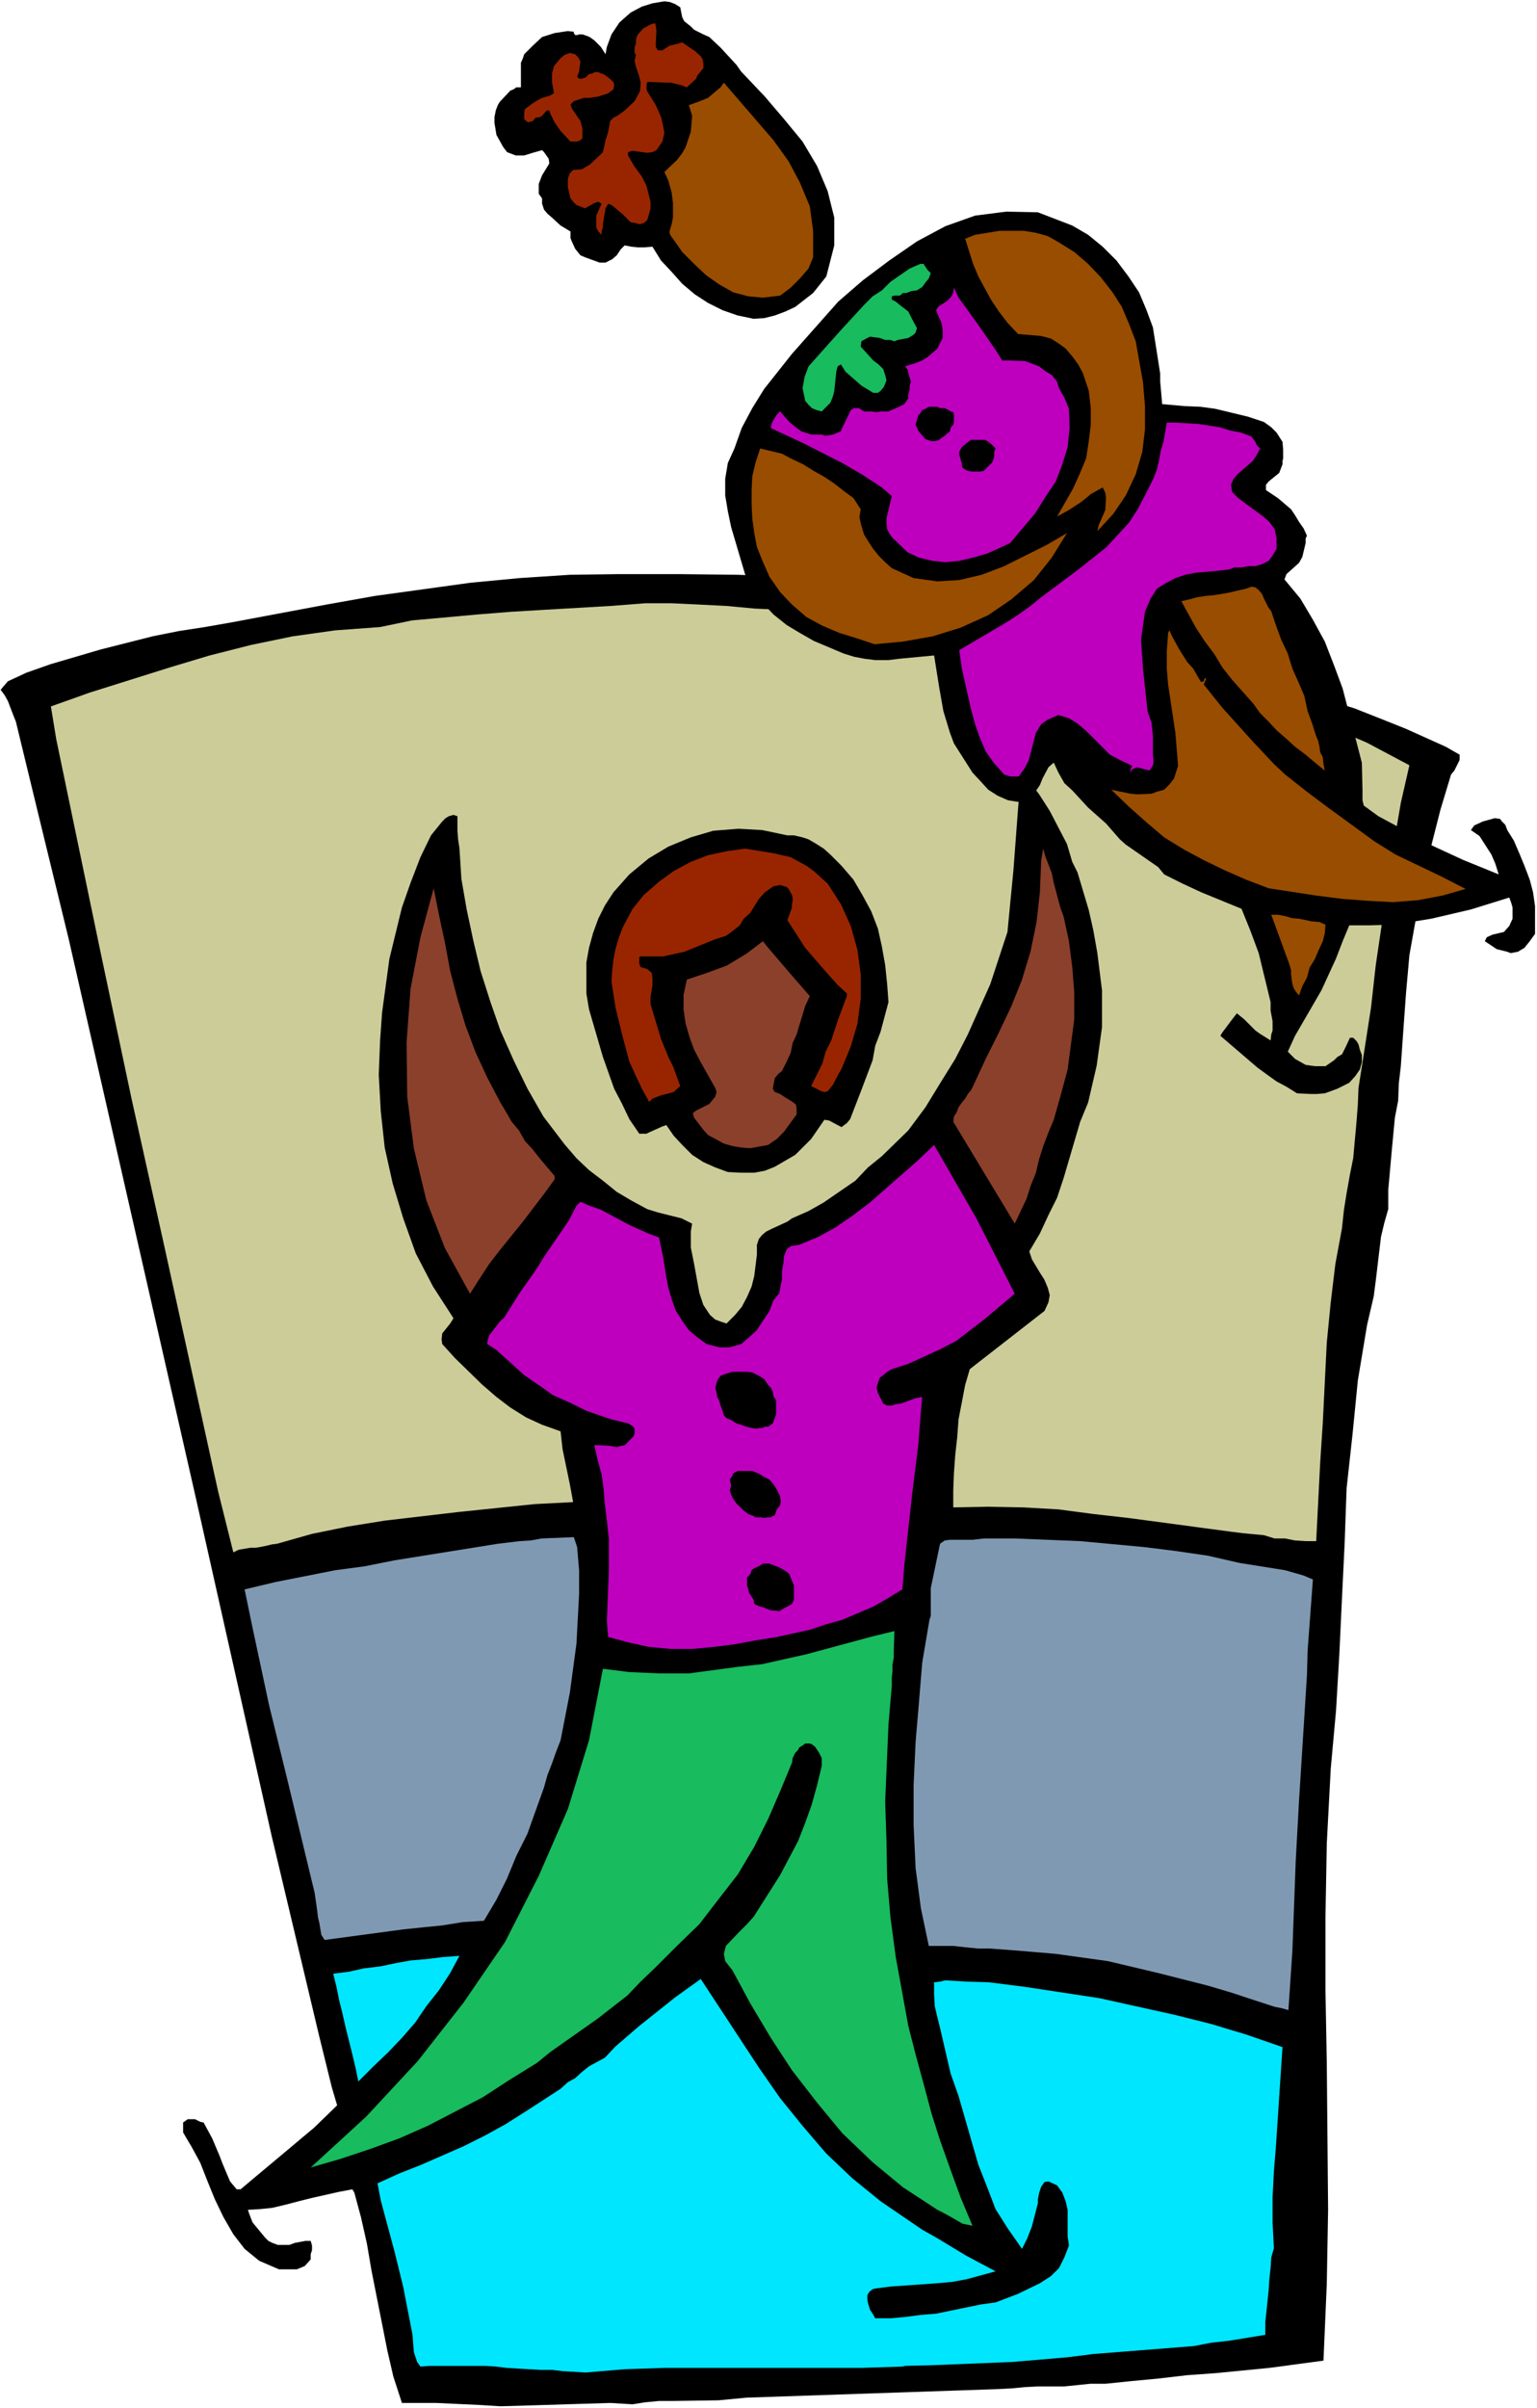 <?xml version="1.0" encoding="UTF-8" standalone="no"?>
<svg
   version="1.0"
   width="99.42mm"
   height="155.668mm"
   id="svg32"
   sodipodi:docname="Ice Skating 26.wmf"
   xmlns:inkscape="http://www.inkscape.org/namespaces/inkscape"
   xmlns:sodipodi="http://sodipodi.sourceforge.net/DTD/sodipodi-0.dtd"
   xmlns="http://www.w3.org/2000/svg"
   xmlns:svg="http://www.w3.org/2000/svg">
  <rect width="100%" height="100%" fill="#333333" stroke="none"/>
  <sodipodi:namedview
     id="namedview32"
     pagecolor="#ffffff"
     bordercolor="#000000"
     borderopacity="0.25"
     inkscape:showpageshadow="2"
     inkscape:pageopacity="0.0"
     inkscape:pagecheckerboard="0"
     inkscape:deskcolor="#d1d1d1"
     inkscape:document-units="mm" />
  <defs
     id="defs1">
    <pattern
       id="WMFhbasepattern"
       patternUnits="userSpaceOnUse"
       width="6"
       height="6"
       x="0"
       y="0" />
  </defs>
  <path
     style="fill:#ffffff;fill-opacity:1;fill-rule:evenodd;stroke:none"
     d="M 0,588.353 H 375.759 V 0 H 0 Z"
     id="path1" />
  <path
     style="fill:#000000;fill-opacity:1;fill-rule:evenodd;stroke:none"
     d="m 265.536,152.057 8.242,2.101 8.242,2.424 8.242,2.585 24.566,8.564 7.919,2.747 8.404,2.585 6.141,2.424 6.465,2.585 6.465,2.909 3.232,1.454 3.394,1.939 v 1.293 l -0.646,1.293 -0.646,1.293 -0.808,0.97 -2.586,8.564 -2.263,8.888 -1.939,8.726 -1.778,8.888 -1.616,9.049 -0.808,9.049 -0.646,8.888 -0.646,9.211 -0.485,4.201 -0.162,4.201 -0.808,4.201 -0.808,8.564 -0.808,9.049 v 4.686 l -0.97,3.393 -0.808,3.393 -1.293,10.827 -0.485,3.717 -1.616,6.948 -2.263,13.574 -1.293,13.089 -1.455,13.25 -0.485,13.574 -0.646,13.25 -0.646,13.735 -0.808,13.735 -1.293,14.22 -0.97,18.26 -0.323,18.098 v 17.775 l 0.323,17.775 0.323,35.873 -0.323,18.098 -0.808,18.745 -13.253,1.778 -13.253,1.293 -6.788,0.485 -6.95,0.808 -6.788,0.646 -6.303,0.646 h -3.717 l -3.071,0.323 -3.232,0.323 h -3.071 -3.394 l -3.071,0.162 -3.394,0.323 -3.071,0.162 -61.738,2.101 -6.788,0.646 -10.99,0.162 H 161.132 l -3.394,0.323 -3.071,0.485 -5.495,-0.323 -10.667,0.323 -5.172,0.162 -10.99,0.323 -5.172,-0.323 -10.505,-0.485 h -6.788 -1.616 l -2.101,-6.464 -1.455,-6.302 -3.879,-19.553 -1.131,-6.625 -1.455,-6.464 -1.616,-5.979 -0.485,-0.808 -3.394,0.646 -6.465,1.454 -3.232,0.808 -3.071,0.808 -3.394,0.808 -3.071,0.323 -2.909,0.162 0.323,0.97 0.808,2.101 3.071,3.717 0.808,0.808 0.97,0.485 1.293,0.485 h 2.909 l 1.293,-0.485 2.586,-0.485 h 1.293 l 0.323,1.131 v 1.131 l -0.323,0.97 v 1.293 l -1.455,1.616 -1.939,0.808 h -3.556 -0.808 l -4.849,-2.101 -3.556,-2.909 -2.747,-3.555 -2.424,-4.201 -2.101,-4.363 -1.778,-4.363 -1.778,-4.525 -2.101,-3.878 -0.97,-1.616 -1.131,-1.939 v -0.808 -1.616 l 1.131,-0.808 h 1.778 l 1.293,0.646 0.808,0.162 2.101,3.878 1.778,4.201 0.808,2.101 1.778,4.201 1.616,1.939 h 0.97 l 3.071,-2.585 8.889,-7.433 3.071,-2.585 2.909,-2.424 5.657,-5.494 -1.293,-4.363 -3.071,-12.443 L 66.425,448.577 48,366.489 37.01,318.173 16.808,229.459 9.212,198.272 3.879,176.296 3.232,174.68 l -1.293,-3.393 -0.808,-1.454 -0.97,-1.293 0.646,-0.808 1.131,-1.293 4.525,-2.101 5.98,-2.101 12.121,-3.555 12.768,-3.232 6.465,-1.293 6.303,-0.97 6.465,-1.131 23.273,-4.363 11.798,-2.101 23.434,-3.232 11.96,-1.131 12.283,-0.808 12.121,-0.162 h 14.384 l 14.546,0.162 14.222,0.485 14.546,1.131 13.899,1.454 14.707,2.101 13.737,2.909 z"
     id="path2" />
  <path
     style="fill:#cccc99;fill-opacity:1;fill-rule:evenodd;stroke:none"
     d="m 211.718,151.411 h 5.495 l 11.152,0.97 10.828,1.616 10.667,1.778 5.495,0.97 23.111,5.817 11.313,2.747 11.475,3.717 11.152,3.555 10.99,4.201 10.828,4.686 10.343,5.494 -2.101,9.211 -3.394,19.714 -1.293,10.18 -1.455,9.857 -1.131,10.18 -3.071,19.714 -0.162,4.04 -0.323,4.201 -0.808,8.888 -0.808,4.04 -0.808,4.525 -0.646,4.04 -0.485,4.525 -1.616,8.726 -1.131,9.372 -0.97,9.857 -0.485,9.695 -0.485,9.857 -0.646,9.857 -0.97,19.068 h -2.586 l -2.586,-0.162 -2.424,-0.485 h -2.586 l -2.586,-0.808 -5.172,-0.485 -2.586,-0.323 -25.374,-3.393 -8.566,-0.97 -8.566,-1.131 -8.566,-0.485 -8.566,-0.162 -8.566,0.162 v -4.201 l 0.162,-4.04 0.323,-4.525 0.485,-4.363 0.323,-4.363 1.616,-8.403 1.131,-3.878 18.263,-14.22 0.97,-2.101 0.323,-1.778 -0.485,-1.778 -0.808,-1.939 -1.131,-1.778 -1.939,-3.232 -0.646,-1.939 2.586,-4.363 2.101,-4.525 2.101,-4.201 1.616,-4.848 4.04,-13.735 1.939,-4.686 2.101,-9.049 1.293,-9.372 v -9.049 l -1.131,-9.049 -0.97,-5.494 -1.131,-5.009 -2.747,-9.211 -1.293,-2.585 -1.293,-4.363 -4.202,-8.08 -2.586,-4.04 -1.616,-2.101 -1.455,-1.454 -1.131,0.323 -0.485,0.808 -0.323,0.646 v 3.393 l -0.162,1.939 -1.131,15.028 -1.455,15.028 -4.202,12.766 -5.495,12.281 -3.071,5.979 -3.717,5.979 -3.556,5.817 -4.202,5.656 -6.465,6.302 -3.394,2.747 -3.071,3.232 -7.758,5.332 -3.717,2.101 -4.04,1.778 -1.131,0.808 -3.879,1.778 -1.293,0.646 -0.97,0.808 -0.808,0.97 -0.485,1.454 v 2.424 l -0.323,2.585 -0.323,2.585 -0.646,2.585 -1.131,2.585 -1.293,2.424 -1.616,1.939 -2.101,2.101 -1.455,-0.485 -1.293,-0.485 -1.293,-1.131 -1.616,-2.424 -0.97,-2.909 -1.293,-7.11 -0.808,-4.04 v -3.878 l 0.323,-1.939 -1.293,-0.646 -1.293,-0.646 -5.818,-1.454 -2.586,-0.808 -3.879,-2.101 -3.556,-2.101 -3.394,-2.747 -3.394,-2.585 -3.071,-2.909 -2.909,-3.393 -2.586,-3.393 -2.586,-3.393 -3.879,-6.787 -3.394,-6.948 -3.232,-7.272 -2.424,-6.948 -2.424,-7.595 -1.778,-7.433 -1.616,-7.595 -1.293,-7.433 -0.485,-7.595 -0.323,-2.101 -0.162,-2.101 v -3.555 l -0.97,-0.323 -1.131,0.323 -0.808,0.485 -0.808,0.808 -2.101,2.585 -0.646,0.808 -2.586,5.333 -2.424,6.302 -2.101,5.979 -3.071,12.604 -1.778,13.089 -0.485,6.787 -0.323,8.403 0.485,8.888 0.97,8.888 1.939,8.726 2.586,8.564 3.071,8.564 4.202,8.08 5.01,7.756 -0.808,1.293 -1.939,2.424 -0.162,1.454 0.162,1.131 3.071,3.393 6.626,6.464 3.556,3.07 3.394,2.585 3.879,2.424 3.879,1.778 4.525,1.616 0.485,4.363 1.778,8.564 0.808,4.363 -9.374,0.485 -18.748,1.939 -17.939,2.101 -9.051,1.454 -8.727,1.778 -8.566,2.424 -1.293,0.162 -1.293,0.323 -1.616,0.323 -0.97,0.162 h -1.293 l -2.909,0.485 -1.293,0.646 -3.717,-14.866 -13.091,-59.627 -8.081,-36.358 -7.596,-35.873 -10.828,-52.032 -1.293,-7.918 9.535,-3.393 19.556,-6.14 9.697,-2.909 10.182,-2.585 10.182,-2.101 10.343,-1.454 10.99,-0.808 7.758,-1.616 16,-1.454 8.081,-0.646 8.081,-0.485 16.647,-0.97 8.242,-0.646 h 6.465 l 13.253,0.646 6.95,0.646 6.788,0.323 z"
     id="path3" />
  <path
     style="fill:#000000;fill-opacity:1;fill-rule:evenodd;stroke:none"
     d="m 205.738,211.523 2.909,3.393 2.263,3.878 2.101,3.878 1.616,4.201 0.97,4.363 0.808,4.525 0.485,4.686 0.323,4.363 -1.939,7.272 -1.293,3.393 -0.646,3.555 -2.747,7.272 -2.747,7.11 -0.808,0.97 -1.293,0.97 -0.97,-0.485 -2.101,-1.131 -1.131,-0.162 -3.232,4.686 -3.879,3.878 -5.01,2.909 -2.424,0.97 -2.586,0.485 h -3.232 l -3.232,-0.162 -3.071,-1.131 -2.909,-1.293 -2.747,-1.778 -2.424,-2.424 -2.101,-2.262 -1.778,-2.585 -0.97,0.323 -3.232,1.454 -0.646,0.323 h -1.778 l -2.424,-3.555 -1.778,-3.717 -1.939,-3.717 -2.747,-7.756 -3.394,-11.635 -0.646,-3.878 v -3.878 -3.717 l 0.646,-3.555 0.97,-3.555 1.293,-3.555 1.616,-3.232 2.101,-3.232 3.879,-4.363 4.687,-3.878 4.848,-2.909 5.495,-2.262 5.495,-1.616 6.141,-0.485 5.818,0.323 6.141,1.293 h 1.616 l 2.101,0.485 1.455,0.485 1.939,1.131 1.778,1.131 1.616,1.454 z"
     id="path4" />
  <path
     style="fill:#8b402b;fill-opacity:1;fill-rule:evenodd;stroke:none"
     d="m 260.042,223.965 1.293,5.979 0.808,6.302 0.485,6.14 v 6.625 l -0.808,6.14 -0.808,6.14 -1.616,5.979 -1.778,6.302 -1.293,3.07 -1.293,3.393 -0.97,3.07 -0.808,3.393 -1.293,3.232 -0.97,3.07 -1.455,3.07 -1.455,3.07 -15.03,-24.885 0.162,-1.293 0.646,-0.97 0.485,-1.293 0.808,-1.131 0.808,-0.97 0.646,-1.131 0.808,-0.97 0.485,-0.97 3.071,-6.625 3.232,-6.464 3.071,-6.464 2.586,-6.464 2.101,-6.948 1.455,-7.11 0.808,-7.272 0.323,-7.756 0.485,-2.909 0.485,1.778 0.808,2.101 0.808,2.101 0.485,2.424 0.485,1.778 0.646,2.424 0.485,1.778 z"
     id="path5" />
  <path
     style="fill:#992500;fill-opacity:1;fill-rule:evenodd;stroke:none"
     d="m 202.344,215.886 3.232,5.009 2.424,5.333 1.616,5.817 0.808,5.979 v 5.979 l -0.808,6.14 -1.616,5.494 -2.263,5.494 -0.485,0.808 -1.131,2.101 -0.485,0.97 -1.293,1.616 -0.808,0.162 -0.646,-0.162 -2.586,-1.293 2.747,-5.494 0.808,-2.909 1.293,-2.585 1.778,-5.333 2.101,-5.656 v -0.646 l -2.263,-2.101 -3.879,-4.363 -4.04,-4.686 -4.364,-6.787 0.323,-0.808 0.808,-2.262 v -0.808 l 0.162,-0.808 v -0.808 l -0.162,-0.646 -0.808,-1.454 -0.485,-0.485 -1.616,-0.485 -1.616,0.323 -2.101,1.454 -1.455,1.616 -2.101,3.393 -1.616,1.454 -0.97,1.616 -1.616,1.293 -1.778,1.293 -2.586,0.808 -7.596,3.07 -5.172,1.131 h -2.747 -2.747 l -0.323,0.162 v 1.616 l 0.323,0.808 1.616,0.485 1.131,0.97 0.162,1.454 v 1.454 l -0.485,3.07 v 1.616 l 2.586,8.564 1.778,4.363 1.131,2.262 1.778,4.848 -1.616,1.454 -1.778,0.485 -1.293,0.323 -2.101,0.808 -0.808,0.808 -1.778,-3.232 -1.455,-3.07 -1.616,-3.555 -1.778,-6.625 -1.616,-6.625 -0.97,-6.302 0.162,-2.585 0.323,-2.909 0.485,-2.424 0.808,-2.747 0.97,-2.585 2.424,-4.525 2.747,-3.393 3.717,-3.232 3.556,-2.585 4.202,-2.262 4.202,-1.616 4.525,-0.97 4.525,-0.646 6.95,1.131 2.101,0.485 2.101,0.485 3.879,2.101 1.778,1.293 z"
     id="path6" />
  <path
     style="fill:#8b402b;fill-opacity:1;fill-rule:evenodd;stroke:none"
     d="m 122.344,269.372 1.455,2.424 1.293,2.262 1.778,2.101 1.455,2.585 1.939,2.101 1.778,2.262 1.778,2.101 1.778,2.101 v 0.808 l -2.586,3.555 -2.586,3.393 -2.586,3.393 -2.747,3.393 -2.747,3.393 -2.747,3.555 -2.424,3.717 -2.263,3.555 -6.141,-11.15 -4.525,-11.635 -3.071,-12.766 -1.616,-12.604 -0.162,-13.25 0.97,-13.089 2.424,-12.604 3.232,-11.958 1.293,6.464 1.455,6.787 1.293,6.948 1.778,6.787 1.939,6.464 2.424,6.464 2.909,6.302 z"
     id="path7" />
  <path
     style="fill:#8b402b;fill-opacity:1;fill-rule:evenodd;stroke:none"
     d="m 197.981,243.356 -1.131,2.424 -2.101,6.948 -0.97,2.101 -0.485,2.424 -0.97,2.101 -1.131,2.262 -0.97,0.808 -0.808,0.97 -0.485,2.585 0.485,0.808 1.293,0.485 0.97,0.646 2.101,1.293 0.808,0.646 0.162,1.131 v 1.293 l -2.263,3.07 -0.808,1.131 -1.778,1.778 -2.101,1.454 -4.364,0.808 -2.101,-0.162 -2.101,-0.323 -2.263,-0.646 -1.778,-0.97 -2.101,-1.131 -1.293,-1.454 -2.101,-2.747 -0.323,-1.131 0.808,-0.646 3.232,-1.616 1.455,-1.778 0.323,-1.131 -0.323,-0.97 -3.556,-6.302 -1.616,-3.07 -1.131,-3.07 -0.97,-3.393 -0.485,-3.393 v -3.555 l 0.808,-3.717 4.849,-1.616 4.848,-1.778 4.849,-2.909 4.04,-3.07 1.293,1.616 5.818,6.787 z"
     id="path8" />
  <path
     style="fill:#be00be;fill-opacity:1;fill-rule:evenodd;stroke:none"
     d="m 248.082,316.072 -7.111,5.979 -7.111,5.494 -4.04,2.101 -3.879,1.778 -3.879,1.778 -4.04,1.293 -1.131,0.646 -0.97,0.808 -0.808,0.646 -0.485,1.293 -0.323,1.131 0.323,1.293 1.293,2.585 0.97,0.485 h 1.131 l 0.97,-0.323 1.293,-0.162 3.556,-1.293 1.616,-0.323 -0.485,5.656 -0.485,6.14 -1.455,11.635 -1.939,17.613 -0.485,5.979 -3.717,2.262 -3.394,1.939 -7.596,3.232 -4.04,1.131 -3.879,1.293 -8.081,1.778 -5.172,0.808 -5.172,0.97 -5.172,0.646 -5.172,0.485 h -5.172 l -5.333,-0.485 -5.172,-1.131 -4.848,-1.293 -0.323,-3.878 0.323,-8.241 0.162,-3.878 v -8.08 l -0.485,-4.363 -0.485,-4.04 -0.323,-3.878 -0.485,-3.393 -0.97,-3.555 -0.808,-3.555 h 1.293 l 2.586,0.162 1.616,0.323 0.97,-0.323 0.97,-0.162 1.131,-1.131 0.97,-0.97 0.323,-0.808 v -1.131 l -0.485,-0.646 -1.131,-0.646 -4.04,-0.97 -6.141,-2.101 -3.556,-1.778 -4.687,-2.101 -2.263,-1.616 -4.687,-3.232 -6.788,-6.14 -2.263,-1.454 0.162,-1.131 0.323,-0.97 1.616,-2.101 1.131,-1.454 0.808,-0.646 3.879,-6.14 4.202,-5.979 1.778,-2.909 5.98,-8.726 1.939,-3.717 0.97,-0.97 2.263,0.97 2.747,0.97 6.95,3.717 4.687,2.101 2.586,0.97 0.485,2.424 0.485,2.262 0.808,5.009 0.485,2.585 0.808,2.747 0.97,2.747 1.616,2.585 1.616,2.262 2.101,1.778 2.263,1.616 3.071,0.808 h 2.586 l 2.747,-0.808 1.939,-1.616 1.939,-1.778 1.455,-2.262 1.616,-2.424 0.97,-2.585 1.455,-1.778 0.323,-1.939 0.323,-1.454 v -2.101 l 0.323,-1.778 0.162,-1.778 0.646,-1.616 0.97,-0.808 2.101,-0.323 4.687,-1.939 4.364,-2.424 4.202,-2.909 4.04,-3.07 11.798,-10.342 3.879,-3.717 10.343,17.937 4.687,9.211 z"
     id="path9" />
  <path
     style="fill:#000000;fill-opacity:1;fill-rule:evenodd;stroke:none"
     d="m 187.799,338.372 0.646,0.646 0.485,0.97 0.162,1.131 0.646,0.97 v 0.97 1.293 1.131 l -0.323,0.97 -0.323,0.808 -0.162,0.485 -0.485,0.323 -0.646,0.485 h -0.808 l -0.646,0.323 h -0.808 l -0.485,0.162 -1.293,-0.162 -1.293,-0.323 -1.293,-0.485 -1.131,-0.323 -1.293,-0.808 -1.131,-0.485 -0.646,-0.646 -0.323,-1.131 -0.485,-1.293 -0.323,-1.131 -0.485,-0.97 -0.162,-0.97 -0.323,-1.293 0.323,-1.131 0.162,-0.646 0.808,-1.131 1.293,-0.485 1.616,-0.485 h 1.455 1.939 l 1.455,0.162 1.616,0.808 1.293,0.808 z"
     id="path10" />
  <path
     style="fill:#000000;fill-opacity:1;fill-rule:evenodd;stroke:none"
     d="m 190.708,365.519 0.162,1.293 -0.162,0.97 -0.808,0.97 -0.485,1.454 -0.485,0.162 -0.485,0.323 h -0.808 l -0.808,0.162 -0.808,-0.162 h -0.485 -0.808 l -0.485,-0.323 -1.293,-0.485 -1.131,-0.808 -0.97,-0.97 -0.808,-0.808 -0.808,-1.131 -0.485,-0.97 -0.323,-1.131 0.323,-1.131 -0.323,-1.454 0.646,-0.97 0.162,-0.485 0.485,-0.323 0.646,-0.323 h 0.808 1.455 1.293 l 1.616,0.646 1.293,0.808 1.293,0.646 0.97,1.131 0.808,1.293 z"
     id="path11" />
  <path
     style="fill:#8099b3;fill-opacity:1;fill-rule:evenodd;stroke:none"
     d="m 141.092,377.962 0.485,5.656 v 5.817 l -0.646,12.119 -1.616,11.958 -2.263,11.635 -1.131,2.909 -0.97,2.747 -1.131,2.909 -0.808,2.909 -3.071,8.564 -0.97,2.747 -2.747,5.494 -2.263,5.494 -1.293,2.585 -1.293,2.585 -3.071,5.171 -5.172,0.323 -5.01,0.808 -4.849,0.485 -4.687,0.485 -19.232,2.585 -0.808,-1.293 -0.485,-2.909 -0.323,-1.293 -0.162,-1.454 -0.646,-4.525 -6.626,-27.47 -4.525,-18.421 -4.04,-18.906 -1.939,-9.372 7.434,-1.778 14.707,-2.909 7.273,-0.97 7.273,-1.454 25.212,-4.04 5.333,-0.646 2.747,-0.162 2.586,-0.485 7.919,-0.323 z"
     id="path12" />
  <path
     style="fill:#8099b3;fill-opacity:1;fill-rule:evenodd;stroke:none"
     d="m 303.032,381.84 11.152,1.778 4.525,1.293 2.263,0.97 -1.293,17.452 -0.162,5.979 -1.939,30.702 -0.808,14.705 -0.808,21.815 -0.97,14.543 -1.778,-0.485 -1.616,-0.323 -6.95,-2.262 -3.394,-1.131 -5.98,-1.778 -12.121,-3.07 -12.283,-2.909 -12.768,-1.778 -9.535,-0.808 -6.465,-0.485 h -2.909 l -3.232,-0.323 -2.909,-0.323 h -5.98 l -1.939,-9.211 -1.293,-9.857 -0.485,-10.503 v -9.695 l 0.485,-10.503 0.808,-9.534 0.808,-9.857 1.778,-10.503 0.323,-0.97 v -2.585 -1.616 -1.131 -1.454 l 2.263,-10.827 1.131,-0.808 1.293,-0.162 h 1.293 2.586 1.616 l 2.747,-0.323 h 7.758 l 15.838,0.646 15.677,1.454 7.758,0.97 7.758,1.131 z"
     id="path13" />
  <path
     style="fill:#000000;fill-opacity:1;fill-rule:evenodd;stroke:none"
     d="m 192.486,384.102 0.485,0.485 0.323,0.808 0.323,0.808 0.485,1.131 v 0.646 1.131 0.646 1.131 l -0.485,0.97 -1.131,0.646 -0.97,0.485 -0.97,0.646 -1.131,-0.162 h -0.485 l -0.808,-0.162 -0.808,-0.323 -0.808,-0.323 -0.646,-0.162 -0.808,-0.323 -0.646,-0.323 -0.162,-0.97 -0.485,-0.808 -0.646,-0.97 -0.162,-0.808 -0.323,-0.97 v -0.808 -1.131 l 0.808,-0.808 0.323,-0.97 0.646,-0.485 1.131,-0.485 0.97,-0.646 h 0.808 0.808 l 0.808,0.323 0.808,0.323 0.485,0.162 0.646,0.323 0.808,0.485 z"
     id="path14" />
  <path
     style="fill:#18bb5d;fill-opacity:1;fill-rule:evenodd;stroke:none"
     d="m 218.668,398.484 -0.162,4.848 v 1.616 l -0.323,1.778 v 1.616 l -0.162,1.454 v 2.101 l -0.808,9.372 -0.808,18.906 0.323,9.695 0.162,9.211 0.808,9.372 1.293,9.695 3.071,16.805 1.778,6.948 1.939,7.11 1.939,7.272 2.101,6.625 2.424,6.787 2.586,7.11 2.909,6.948 -2.424,-0.485 -3.071,-1.778 -2.101,-1.131 -0.97,-0.485 -8.404,-5.494 -7.434,-6.14 -7.434,-7.11 -6.141,-7.433 -6.141,-7.918 -5.172,-7.918 -5.01,-8.403 -4.364,-8.08 -1.778,-2.262 -0.323,-1.778 0.485,-1.939 3.394,-3.555 1.778,-1.778 1.616,-1.778 6.465,-10.18 4.364,-8.241 1.778,-4.525 1.616,-4.525 1.293,-4.686 1.131,-4.686 v -0.808 -1.131 l -0.646,-1.293 -0.97,-1.454 -0.808,-0.646 -0.485,-0.162 h -1.131 l -0.646,0.485 -0.808,0.485 -0.323,0.646 -0.646,0.646 -0.646,1.293 -0.162,1.131 -2.747,6.625 -3.071,7.11 -3.394,6.787 -4.04,6.787 -4.525,5.817 -4.849,6.302 -5.495,5.333 -5.333,5.333 -3.556,3.393 -3.232,3.393 -7.273,5.656 -11.475,8.08 -3.394,2.747 -6.788,4.201 -6.465,4.201 -13.414,6.948 -6.95,3.07 -7.111,2.585 -7.273,2.424 -7.273,2.101 13.576,-12.443 12.606,-13.574 11.152,-14.22 10.182,-14.866 8.242,-16.159 7.111,-16.321 5.172,-16.805 3.394,-17.452 6.465,0.808 7.273,0.323 h 3.556 3.717 l 12.121,-1.616 5.818,-0.646 10.828,-2.424 16.162,-4.363 z"
     id="path15" />
  <path
     style="fill:#00e6ff;fill-opacity:1;fill-rule:evenodd;stroke:none"
     d="m 112.324,477.825 -2.263,4.201 -2.747,4.201 -3.071,3.878 -2.747,4.04 -3.232,3.717 -3.394,3.555 -3.556,3.393 -3.717,3.717 -0.646,-3.232 -0.808,-3.393 -0.808,-3.232 -0.808,-3.232 -0.808,-3.555 -0.808,-3.232 -0.646,-3.232 -0.808,-3.232 3.879,-0.485 3.556,-0.808 4.04,-0.485 3.879,-0.808 3.556,-0.646 3.879,-0.323 3.879,-0.485 z"
     id="path16" />
  <path
     style="fill:#00e6ff;fill-opacity:1;fill-rule:evenodd;stroke:none"
     d="m 171.314,483.481 14.222,21.653 5.172,7.433 5.495,6.787 5.818,6.787 6.303,5.979 6.95,5.656 10.182,6.948 3.717,2.101 6.95,4.201 7.273,3.878 -7.111,1.939 -3.556,0.646 -3.556,0.323 -11.475,0.808 -3.717,0.485 -0.646,0.162 -0.808,0.646 -0.485,0.808 v 0.97 l 0.162,0.97 0.485,1.616 0.646,0.97 0.646,1.131 h 3.717 l 3.556,-0.323 3.717,-0.485 3.879,-0.323 10.99,-2.262 3.556,-0.485 5.495,-2.101 5.333,-2.585 2.747,-1.778 1.939,-1.939 1.293,-2.585 1.131,-2.909 -0.323,-2.262 v -6.464 l -0.485,-2.101 -0.808,-2.101 -1.293,-1.778 -2.101,-0.97 -0.97,0.162 -0.808,1.131 -0.485,1.454 -0.323,1.616 v 0.97 l -1.455,5.656 -1.131,2.909 -1.293,2.585 -3.394,-4.848 -3.071,-4.848 -2.101,-5.494 -2.101,-5.333 -4.848,-16.805 -1.939,-5.494 -2.586,-11.15 -0.646,-2.585 -0.646,-2.747 -0.162,-2.909 v -2.909 l 1.455,-0.162 1.293,-0.323 5.172,0.323 5.495,0.162 8.889,1.131 18.101,2.747 18.263,4.04 9.051,2.262 8.566,2.585 8.889,3.07 -1.616,24.4 -0.485,5.979 -0.323,6.302 v 6.14 l 0.323,6.302 -0.646,2.262 -0.162,2.585 -0.323,2.909 -0.162,2.585 -0.808,7.756 v 3.07 l -8.889,1.454 -4.364,0.485 -4.202,0.808 -24.566,1.939 -6.465,0.808 -13.253,1.131 -19.879,0.808 -6.465,0.162 -0.646,0.162 -10.02,0.323 h -9.535 -38.626 l -9.697,0.323 -9.535,0.808 -5.495,-0.323 -2.747,-0.323 h -2.909 l -8.242,-0.485 -2.586,-0.323 -2.424,-0.162 h -4.687 -6.788 -2.263 l -2.263,0.162 -0.808,-1.131 -0.808,-2.424 -0.323,-4.201 -2.263,-11.635 -2.101,-8.564 -3.394,-12.604 -0.808,-4.201 5.333,-2.424 5.333,-2.101 10.343,-4.525 5.172,-2.585 5.01,-2.747 4.849,-3.07 8.727,-5.656 1.778,-1.616 1.778,-0.97 1.778,-1.616 1.616,-1.293 3.879,-2.101 2.586,-2.747 5.818,-5.009 8.727,-6.948 z"
     id="path17" />
  <path
     style="fill:#000000;fill-opacity:1;fill-rule:evenodd;stroke:none"
     d="m 140.283,7.756 v 0.323 l 0.323,0.485 h 0.485 l 0.485,-0.162 h 0.808 l 0.97,0.323 0.808,0.323 1.131,0.808 1.616,1.616 1.131,1.778 0.323,-1.778 1.131,-3.07 1.939,-2.909 2.747,-2.424 2.747,-1.454 2.586,-0.808 2.909,-0.485 1.293,0.162 1.293,0.485 1.293,0.808 0.485,2.424 0.485,0.97 1.616,1.293 0.808,0.808 2.263,1.131 1.455,0.646 2.747,2.585 3.879,4.201 1.131,1.616 5.818,6.14 4.687,5.494 4.525,5.494 3.556,5.979 2.586,6.14 1.616,6.464 v 6.787 l -1.939,7.595 -3.232,4.04 -4.364,3.393 -2.424,1.131 -2.586,0.97 -2.586,0.646 -2.586,0.162 -3.879,-0.808 -3.717,-1.293 -3.556,-1.778 -3.232,-2.101 -3.071,-2.585 -2.586,-2.909 -2.586,-2.747 -2.101,-3.393 -2.101,0.162 h -1.455 l -1.616,-0.162 -1.616,-0.323 -0.97,0.97 -0.97,1.454 -1.131,0.97 -1.616,0.808 h -1.455 l -3.556,-1.293 -1.131,-0.485 -1.293,-1.616 -0.808,-1.778 -0.323,-0.808 v -0.808 -0.808 l -2.424,-1.454 -2.101,-1.939 -1.131,-0.97 -0.808,-0.97 -0.485,-1.454 v -1.293 l -0.808,-1.131 V 46.215 44.922 l 0.808,-2.101 1.293,-2.101 0.485,-0.808 -0.162,-1.131 -1.131,-1.616 -0.485,-0.485 -2.263,0.646 -2.101,0.646 h -2.101 l -2.101,-0.808 -0.97,-1.293 -1.616,-2.909 -0.485,-2.909 v -1.454 l 0.323,-1.616 0.485,-1.293 0.485,-0.808 2.586,-2.747 0.808,-0.323 0.646,-0.485 h 1.131 v -1.293 -2.424 -0.97 -1.293 l 0.485,-1.131 0.323,-0.97 2.101,-2.101 2.263,-2.101 3.071,-0.97 3.232,-0.485 z"
     id="path18" />
  <path
     style="fill:#992500;fill-opacity:1;fill-rule:evenodd;stroke:none"
     d="m 140.607,13.25 0.808,0.808 0.485,0.97 -0.323,2.424 -0.162,0.485 -0.323,0.808 0.485,0.485 h 0.646 l 0.97,-0.323 0.808,-0.808 0.808,-0.162 0.646,-0.323 h 0.808 l 0.646,0.323 0.646,0.162 1.131,0.808 1.293,1.131 0.162,0.808 -0.162,0.97 -1.293,0.97 -2.424,0.808 -2.263,0.323 h -1.293 l -2.424,0.808 -0.808,0.808 0.323,0.97 2.101,3.07 0.485,1.778 v 2.424 l -0.485,0.485 -0.808,0.323 h -1.616 l -2.424,-2.585 -1.455,-2.101 -0.97,-1.939 -0.323,-0.97 h -0.646 l -1.131,1.293 -0.485,0.323 -1.131,0.162 -0.646,0.808 -1.131,0.323 -0.485,-0.323 -0.485,-0.485 V 28.278 27.47 l 0.162,-0.808 1.939,-1.454 1.293,-0.808 0.97,-0.485 1.131,-0.323 0.646,-0.162 1.131,-0.646 -0.485,-2.747 v -2.101 l 0.485,-1.778 1.616,-1.939 0.97,-0.808 1.293,-0.485 z"
     id="path19" />
  <path
     style="fill:#992500;fill-opacity:1;fill-rule:evenodd;stroke:none"
     d="m 160.162,5.656 0.162,0.646 0.162,1.293 -0.162,2.747 v 1.131 l 0.485,0.808 h 1.131 l 1.778,-1.131 2.101,-0.485 0.97,-0.323 1.616,1.131 1.455,0.97 1.455,1.293 0.485,0.808 0.162,0.97 v 1.131 l -1.455,1.778 -0.323,0.808 -2.263,2.101 -1.293,-0.485 -2.586,-0.646 h -1.131 l -3.556,-0.162 h -1.131 l -0.162,0.808 v 0.97 l 0.162,0.485 2.101,3.393 1.293,2.909 0.485,2.101 0.323,1.778 -0.485,2.101 -1.455,2.101 -0.97,0.485 -1.293,0.162 -3.556,-0.485 -1.131,0.323 v 0.808 l 0.646,1.131 0.97,1.616 1.778,2.424 1.131,2.262 0.646,2.585 0.323,1.293 v 1.616 l -0.323,1.293 -0.485,1.616 -0.808,0.646 -0.97,0.323 -1.293,-0.323 -0.97,-0.162 -2.101,-2.101 -0.646,-0.485 -1.293,-1.131 -0.646,-0.485 -0.808,-0.323 -0.646,1.131 -0.646,3.878 v 0.808 l -0.323,0.97 v 0.808 l -0.808,-0.808 -0.485,-0.97 v -0.808 -0.97 -1.131 l 1.293,-2.909 -0.808,-0.485 -0.97,0.323 -2.263,1.293 -2.101,-0.808 -0.808,-0.808 -0.646,-0.808 -0.646,-2.747 v -1.939 l 0.162,-0.646 0.323,-0.808 0.808,-0.808 2.101,-0.162 1.939,-1.131 2.424,-2.262 0.808,-0.808 0.646,-2.909 0.323,-0.97 0.323,-1.131 0.162,-0.808 0.323,-1.778 0.808,-0.808 0.97,-0.485 1.778,-1.293 2.424,-2.262 1.293,-2.424 0.162,-1.293 v -0.97 l -0.323,-1.293 -0.808,-2.424 -0.323,-1.454 0.323,-1.454 -0.323,-0.485 v -1.454 l 0.323,-0.808 V 9.857 l 0.162,-0.808 0.323,-0.646 1.293,-1.454 1.778,-0.97 z"
     id="path20" />
  <path
     style="fill:#994d00;fill-opacity:1;fill-rule:evenodd;stroke:none"
     d="m 176.97,20.199 8.081,9.372 4.04,4.686 3.717,5.171 2.747,5.171 2.424,5.817 0.808,5.979 v 6.464 l -1.131,2.747 -2.101,2.424 -2.263,2.262 -2.586,1.939 -4.202,0.485 -3.556,-0.323 -3.717,-0.97 -3.394,-1.939 -3.232,-2.262 -2.909,-2.747 -2.909,-2.909 -2.263,-3.232 -0.485,-0.646 -0.323,-0.646 V 56.395 l 0.485,-1.616 0.323,-1.616 v -3.555 l -0.323,-2.585 -0.808,-2.909 -0.97,-2.101 3.071,-2.909 1.131,-1.454 0.97,-1.616 1.293,-3.878 0.323,-3.878 -0.808,-2.585 2.263,-0.808 2.424,-0.97 2.101,-1.778 0.97,-0.808 z"
     id="path21" />
  <path
     style="fill:#000000;fill-opacity:1;fill-rule:evenodd;stroke:none"
     d="m 262.143,55.103 3.879,2.262 3.556,2.909 3.394,3.393 2.909,3.878 2.586,3.878 1.778,4.201 1.616,4.363 0.97,6.14 0.808,5.171 v 1.939 l 0.162,1.778 0.323,3.717 5.495,0.485 3.879,0.162 3.556,0.485 8.081,1.939 3.879,1.293 1.778,1.293 1.293,1.293 1.455,2.262 0.162,1.939 v 2.101 l -0.162,0.646 v 0.808 l -0.808,2.101 -2.586,2.101 -0.646,0.808 v 0.485 0.808 l 2.909,1.939 3.232,2.747 0.97,1.454 0.97,1.616 1.131,1.616 0.808,1.778 -0.323,0.646 v 1.131 l -0.808,3.393 -0.808,1.454 -3.071,2.747 -0.485,1.293 3.879,4.686 3.071,5.171 2.909,5.332 2.263,5.817 2.101,5.656 4.687,18.098 0.162,6.625 v 2.585 l 0.323,1.293 3.556,2.585 4.202,2.262 8.081,4.525 8.404,3.878 8.727,3.555 -0.808,-2.585 -0.97,-2.262 -2.909,-4.525 -2.101,-1.454 0.808,-1.131 2.101,-0.97 2.909,-0.808 1.293,0.162 0.485,0.646 0.808,0.808 0.485,1.293 1.616,2.585 1.455,3.393 1.131,2.747 1.293,3.393 0.808,3.07 0.485,3.393 v 3.393 3.393 l -1.293,1.778 -1.293,1.616 -1.616,0.97 -1.778,0.323 -0.808,-0.323 -2.586,-0.646 -2.909,-1.939 0.485,-0.97 1.455,-0.646 2.747,-0.646 1.293,-1.454 0.808,-1.778 v -2.747 l -0.323,-1.131 -0.485,-1.293 -9.374,2.909 -9.697,2.262 -5.01,0.808 -5.01,0.646 -5.172,0.162 h -4.848 l -1.616,3.878 -1.616,4.201 -3.556,7.756 -6.465,11.15 -1.778,3.878 0.808,0.808 0.97,0.97 2.586,1.454 2.263,0.323 h 2.586 l 2.101,-1.454 0.808,-0.808 1.131,-0.646 0.97,-1.939 0.97,-2.101 h 0.808 l 0.808,0.808 0.485,0.808 0.323,1.293 0.485,1.293 v 0.97 0.808 l -0.485,1.778 -1.131,1.616 -1.455,1.616 -2.909,1.454 -3.071,1.131 -1.939,0.162 h -1.455 l -3.394,-0.162 -2.586,-1.616 -2.424,-1.293 -2.263,-1.616 -2.424,-1.778 -9.051,-7.756 0.485,-0.808 2.424,-3.232 1.131,-1.454 1.778,1.454 2.747,2.747 1.131,0.808 2.586,1.616 0.162,-1.454 0.323,-0.97 v -0.97 -1.293 l -0.485,-2.585 v -1.131 -0.97 l -2.909,-11.958 -2.101,-5.656 -2.101,-5.171 -9.859,-4.04 -4.525,-2.101 -4.525,-2.262 -1.455,-1.778 -7.919,-5.494 -1.455,-1.293 -3.394,-3.878 -4.364,-3.878 -3.879,-4.201 -1.939,-1.778 -1.455,-2.585 -1.131,-2.424 -1.293,1.131 -1.455,2.747 -0.646,1.616 -1.778,2.585 -1.293,1.131 -1.616,0.485 -3.071,-0.485 -2.586,-1.131 -2.263,-1.454 -1.778,-1.939 -2.101,-2.262 -4.525,-7.11 -0.97,-2.585 -1.616,-5.333 -0.97,-5.494 -1.293,-8.08 -8.566,0.808 -2.586,0.323 h -3.232 l -2.586,-0.323 -2.586,-0.485 -2.586,-0.808 -7.273,-3.07 -3.394,-1.939 -3.232,-1.939 -3.232,-2.585 -2.747,-2.909 -2.424,-3.393 -1.778,-3.555 -3.394,-11.473 -0.808,-3.878 -0.646,-3.878 v -4.04 l 0.646,-3.878 1.616,-3.555 1.778,-5.009 2.586,-4.848 2.909,-4.686 6.788,-8.564 11.313,-12.766 5.98,-5.171 6.465,-4.848 6.788,-4.686 6.95,-3.717 7.273,-2.585 7.596,-0.97 7.758,0.162 z"
     id="path22" />
  <path
     style="fill:#18bb5d;fill-opacity:1;fill-rule:evenodd;stroke:none"
     d="m 224.971,64.475 h 0.808 l 0.97,1.454 0.808,0.808 -0.485,1.293 -0.808,0.97 -0.808,1.131 -1.293,0.808 -1.293,0.162 -1.293,0.485 h -0.808 l -0.808,0.646 h -1.293 l -0.646,0.162 v 0.808 l 0.97,0.485 0.97,0.808 2.101,1.616 0.97,1.939 1.131,2.101 -0.323,1.131 -0.485,0.485 -1.293,0.808 -2.586,0.485 -0.808,0.323 -0.97,-0.323 h -1.293 l -1.293,-0.485 -2.424,-0.323 -0.97,0.485 -1.131,0.646 -0.162,1.293 3.071,3.393 1.293,0.97 1.131,1.131 0.485,1.454 0.323,1.293 -0.646,1.616 -0.808,0.97 -0.646,0.485 h -1.131 l -2.909,-1.778 -3.879,-3.393 -1.131,-1.778 -0.808,0.485 -0.323,1.293 -0.485,4.686 -0.323,1.293 -0.646,1.616 -0.97,0.97 -1.131,1.131 -1.293,-0.323 -1.131,-0.485 -0.808,-0.808 -0.808,-0.97 -0.646,-3.07 0.485,-2.747 0.97,-2.585 3.879,-4.363 4.202,-4.686 1.939,-2.101 3.556,-3.878 2.101,-2.101 2.263,-1.454 2.101,-2.101 4.687,-3.232 z"
     id="path23" />
  <path
     style="fill:#be00be;fill-opacity:1;fill-rule:evenodd;stroke:none"
     d="m 190.708,100.51 2.263,2.585 1.778,1.454 1.131,0.808 0.97,0.323 1.455,0.485 h 2.586 l 0.97,0.323 1.778,-0.323 1.939,-0.808 0.323,-0.808 2.101,-4.363 0.808,-0.485 h 1.131 l 1.293,0.808 h 1.455 l 1.616,0.162 1.293,-0.162 h 1.616 l 2.586,-1.131 1.293,-0.646 0.97,-1.454 v -0.97 l 0.323,-1.131 v -0.97 l 0.323,-0.97 -0.646,-2.101 -0.162,-0.808 -0.646,-0.808 1.455,-0.485 1.131,-0.323 1.616,-0.646 1.293,-0.808 2.424,-2.101 0.646,-1.293 0.646,-1.293 v -2.101 l -0.323,-1.616 -0.97,-2.262 -0.323,-0.808 0.485,-0.808 2.424,-1.616 0.97,-1.131 0.323,-0.808 0.162,-1.131 1.131,2.424 4.687,6.464 4.364,6.302 1.616,2.585 h 1.778 l 3.879,0.162 3.394,1.293 1.455,1.131 1.616,0.97 1.293,1.616 0.485,1.616 1.293,2.262 1.131,2.747 0.162,4.686 -0.485,4.686 -1.293,4.201 -1.616,4.201 -2.586,3.878 -2.424,3.878 -6.141,7.272 -2.747,1.293 -2.909,1.293 -3.394,0.97 -3.394,0.808 -3.394,0.323 -3.071,-0.323 -3.394,-0.808 -2.747,-1.293 -3.717,-3.555 -0.808,-1.131 -0.485,-0.97 -0.162,-1.293 v -1.293 l 1.293,-5.494 -2.424,-2.101 -4.687,-3.07 -5.01,-2.909 -9.535,-4.848 -6.626,-3.07 -1.293,-0.646 0.162,-0.97 0.485,-0.97 0.808,-1.293 z"
     id="path24" />
  <path
     style="fill:#994d00;fill-opacity:1;fill-rule:evenodd;stroke:none"
     d="m 258.749,59.142 3.879,2.424 3.394,2.909 3.071,3.232 2.909,3.717 2.263,3.555 1.778,4.201 1.616,4.201 1.778,10.019 0.485,5.817 v 5.656 l -0.646,5.494 -1.616,5.494 -2.424,5.171 -3.071,4.525 -3.879,4.201 0.323,-1.454 1.616,-3.717 0.162,-2.909 -0.162,-1.293 -0.646,-1.293 -1.455,0.808 -1.455,0.808 -1.131,0.97 -1.455,1.131 -2.747,1.778 -2.909,1.616 3.879,-6.787 1.616,-3.555 1.616,-3.878 0.646,-4.201 0.485,-4.04 v -4.04 l -0.485,-4.201 -1.455,-4.363 -1.131,-2.101 -1.293,-1.778 -1.778,-2.101 -1.778,-1.293 -1.778,-1.131 -2.424,-0.646 -5.657,-0.485 -2.586,-2.747 -2.101,-2.747 -1.939,-2.909 -3.071,-5.656 -1.293,-3.07 -1.939,-6.14 2.424,-0.97 5.98,-0.97 h 5.98 l 2.909,0.485 2.909,0.808 z"
     id="path25" />
  <path
     style="fill:#994d00;fill-opacity:1;fill-rule:evenodd;stroke:none"
     d="m 191.193,110.852 2.424,1.293 2.747,1.293 2.586,1.616 2.586,1.454 2.424,1.616 2.263,1.778 2.424,1.778 1.778,2.747 -0.323,1.939 0.485,2.101 0.646,2.101 1.293,2.101 0.97,1.454 1.293,1.616 1.616,1.616 1.616,1.454 5.333,2.424 5.818,0.808 5.333,-0.323 5.495,-1.293 5.495,-2.101 5.172,-2.585 5.172,-2.585 5.01,-2.909 -3.717,5.979 -4.364,5.494 -5.495,4.686 -5.657,3.878 -6.788,3.07 -6.788,2.101 -7.273,1.293 -6.95,0.646 -4.364,-1.454 -4.202,-1.293 -4.202,-1.778 -3.879,-2.101 -3.556,-3.07 -2.909,-3.07 -2.586,-3.717 -1.778,-4.04 -1.293,-3.232 -0.646,-3.393 -0.485,-3.555 -0.162,-3.393 v -3.555 l 0.162,-3.393 0.808,-3.393 1.131,-3.393 z"
     id="path26" />
  <path
     style="fill:#000000;fill-opacity:1;fill-rule:evenodd;stroke:none"
     d="m 229.819,99.702 h 1.131 l 0.97,0.485 0.485,0.323 0.646,0.162 0.162,0.646 v 0.646 1.131 l -0.162,0.646 -0.646,0.808 -0.162,0.808 -0.808,0.646 -0.485,0.485 -0.808,0.485 -0.485,0.485 -1.131,0.323 h -0.808 l -0.97,-0.323 -0.485,-0.162 -1.131,-1.293 -0.646,-0.808 -0.646,-1.454 0.323,-1.131 0.323,-1.131 0.485,-0.485 0.485,-0.808 0.808,-0.323 0.808,-0.485 h 0.97 1.131 z"
     id="path27" />
  <path
     style="fill:#000000;fill-opacity:1;fill-rule:evenodd;stroke:none"
     d="m 238.708,107.458 h 0.808 0.646 0.646 l 0.808,0.485 0.646,0.485 1.131,1.131 -0.323,0.808 v 0.97 l -0.162,0.808 -0.323,0.808 -0.97,0.97 -1.131,1.131 -0.97,0.162 h -0.808 -0.97 l -1.131,-0.162 -0.646,-0.323 -0.646,-0.485 -0.162,-0.485 v -0.646 l -0.323,-0.808 v -0.323 l -0.323,-0.808 v -0.808 l 0.646,-1.131 1.131,-0.97 1.131,-0.808 z"
     id="path28" />
  <path
     style="fill:#be00be;fill-opacity:1;fill-rule:evenodd;stroke:none"
     d="m 305.941,106.65 0.485,0.646 0.485,0.646 0.323,0.808 0.808,0.808 -0.808,1.616 -0.97,1.454 -2.424,2.101 -1.293,1.131 -0.97,1.131 -0.646,1.454 0.323,1.778 1.455,1.454 1.939,1.454 4.202,3.07 1.455,1.293 1.293,1.778 0.485,2.101 v 2.747 l -0.97,1.616 -0.97,1.293 -1.616,0.808 -1.616,0.485 h -1.778 l -1.616,0.323 h -1.778 l -1.293,0.485 -2.747,0.323 -5.495,0.485 -2.424,0.485 -2.424,0.808 -2.424,1.293 -2.101,1.293 -1.616,2.585 -1.293,3.07 -0.485,3.393 -0.485,3.393 0.485,7.11 1.131,10.503 0.97,2.747 0.323,3.232 v 3.07 1.454 l 0.162,1.778 -0.162,0.808 -0.808,1.293 -1.293,-0.323 -1.778,-0.485 -1.131,0.485 -0.323,0.485 -0.162,0.646 v -0.808 l 0.162,-0.646 0.323,-0.485 -3.071,-1.454 -2.424,-1.293 -3.879,-3.878 -1.939,-1.939 -2.101,-1.778 -2.101,-1.293 -2.586,-0.808 -2.586,1.131 -1.616,1.131 -1.293,2.101 -1.778,6.787 -1.131,2.101 -1.293,1.778 h -0.97 -1.131 l -1.455,-0.485 -2.586,-2.909 -1.939,-2.747 -1.455,-3.393 -1.131,-3.232 -0.97,-3.555 -2.263,-10.019 -0.646,-4.525 11.798,-6.948 2.747,-1.778 2.909,-2.101 2.586,-2.101 9.535,-7.11 6.465,-5.171 5.495,-5.979 2.101,-3.232 1.778,-3.393 2.101,-4.201 0.808,-2.101 0.485,-2.101 0.485,-2.585 0.646,-2.101 0.808,-4.686 h 2.263 l 5.495,0.323 5.172,0.808 2.586,0.808 2.586,0.485 z"
     id="path29" />
  <path
     style="fill:#994d00;fill-opacity:1;fill-rule:evenodd;stroke:none"
     d="m 304.648,143.816 1.293,-0.485 0.97,0.162 0.808,0.646 0.808,0.97 0.485,1.131 0.485,0.97 0.646,1.293 0.646,0.808 1.131,3.393 1.293,3.555 1.616,3.393 1.131,3.717 1.455,3.232 1.455,3.393 0.808,3.717 1.293,3.555 0.323,1.131 0.485,1.454 0.485,1.131 0.323,1.454 0.162,1.293 0.646,1.293 0.162,1.616 0.323,1.616 -2.586,-2.101 -2.101,-1.778 -2.586,-1.939 -2.101,-1.939 -2.424,-2.101 -1.939,-2.101 -2.101,-2.101 -1.616,-2.262 -2.586,-2.909 -2.586,-2.909 -2.424,-3.07 -1.939,-3.232 -2.424,-3.232 -2.101,-3.232 -1.778,-3.232 -1.778,-3.232 2.101,-0.485 1.778,-0.485 2.101,-0.323 1.778,-0.162 2.101,-0.323 1.778,-0.323 2.101,-0.485 z"
     id="path30" />
  <path
     style="fill:#994d00;fill-opacity:1;fill-rule:evenodd;stroke:none"
     d="m 285.9,153.996 0.646,1.454 1.778,3.232 1.939,3.07 1.455,1.616 1.778,3.07 0.162,0.162 0.646,-0.162 0.162,-0.646 0.485,-0.162 -0.646,1.616 4.525,5.656 7.434,8.241 5.172,5.494 2.747,2.585 5.333,4.201 5.172,3.878 11.313,8.241 5.172,3.232 11.152,5.333 5.98,3.07 -5.657,1.616 -5.98,1.131 -6.141,0.485 -5.98,-0.323 -6.465,-0.485 -6.303,-0.808 -11.636,-1.778 -5.495,-2.101 -5.172,-2.262 -5.01,-2.424 -4.849,-2.585 -5.01,-3.07 -4.364,-3.717 -4.364,-3.878 -4.202,-4.04 4.687,0.97 1.778,0.162 3.394,-0.162 1.293,-0.485 1.778,-0.485 1.293,-1.293 1.131,-1.454 0.97,-3.07 -0.323,-4.201 -0.323,-3.878 -1.778,-11.796 -0.323,-3.878 v -4.201 l 0.323,-4.525 z"
     id="path31" />
  <path
     style="fill:#994d00;fill-opacity:1;fill-rule:evenodd;stroke:none"
     d="m 324.042,225.904 -0.162,2.101 -0.485,1.939 -1.131,2.424 -0.808,1.939 -1.293,2.101 -0.646,2.424 -1.131,2.101 -0.808,2.262 -0.808,-0.97 -0.485,-0.808 -0.323,-0.97 -0.162,-1.131 -0.162,-1.293 v -0.97 l -0.323,-1.131 -0.323,-0.97 -4.202,-11.473 h 1.616 l 1.778,0.323 1.616,0.485 1.778,0.162 1.616,0.323 1.455,0.323 1.939,0.162 z"
     id="path32" />
</svg>
